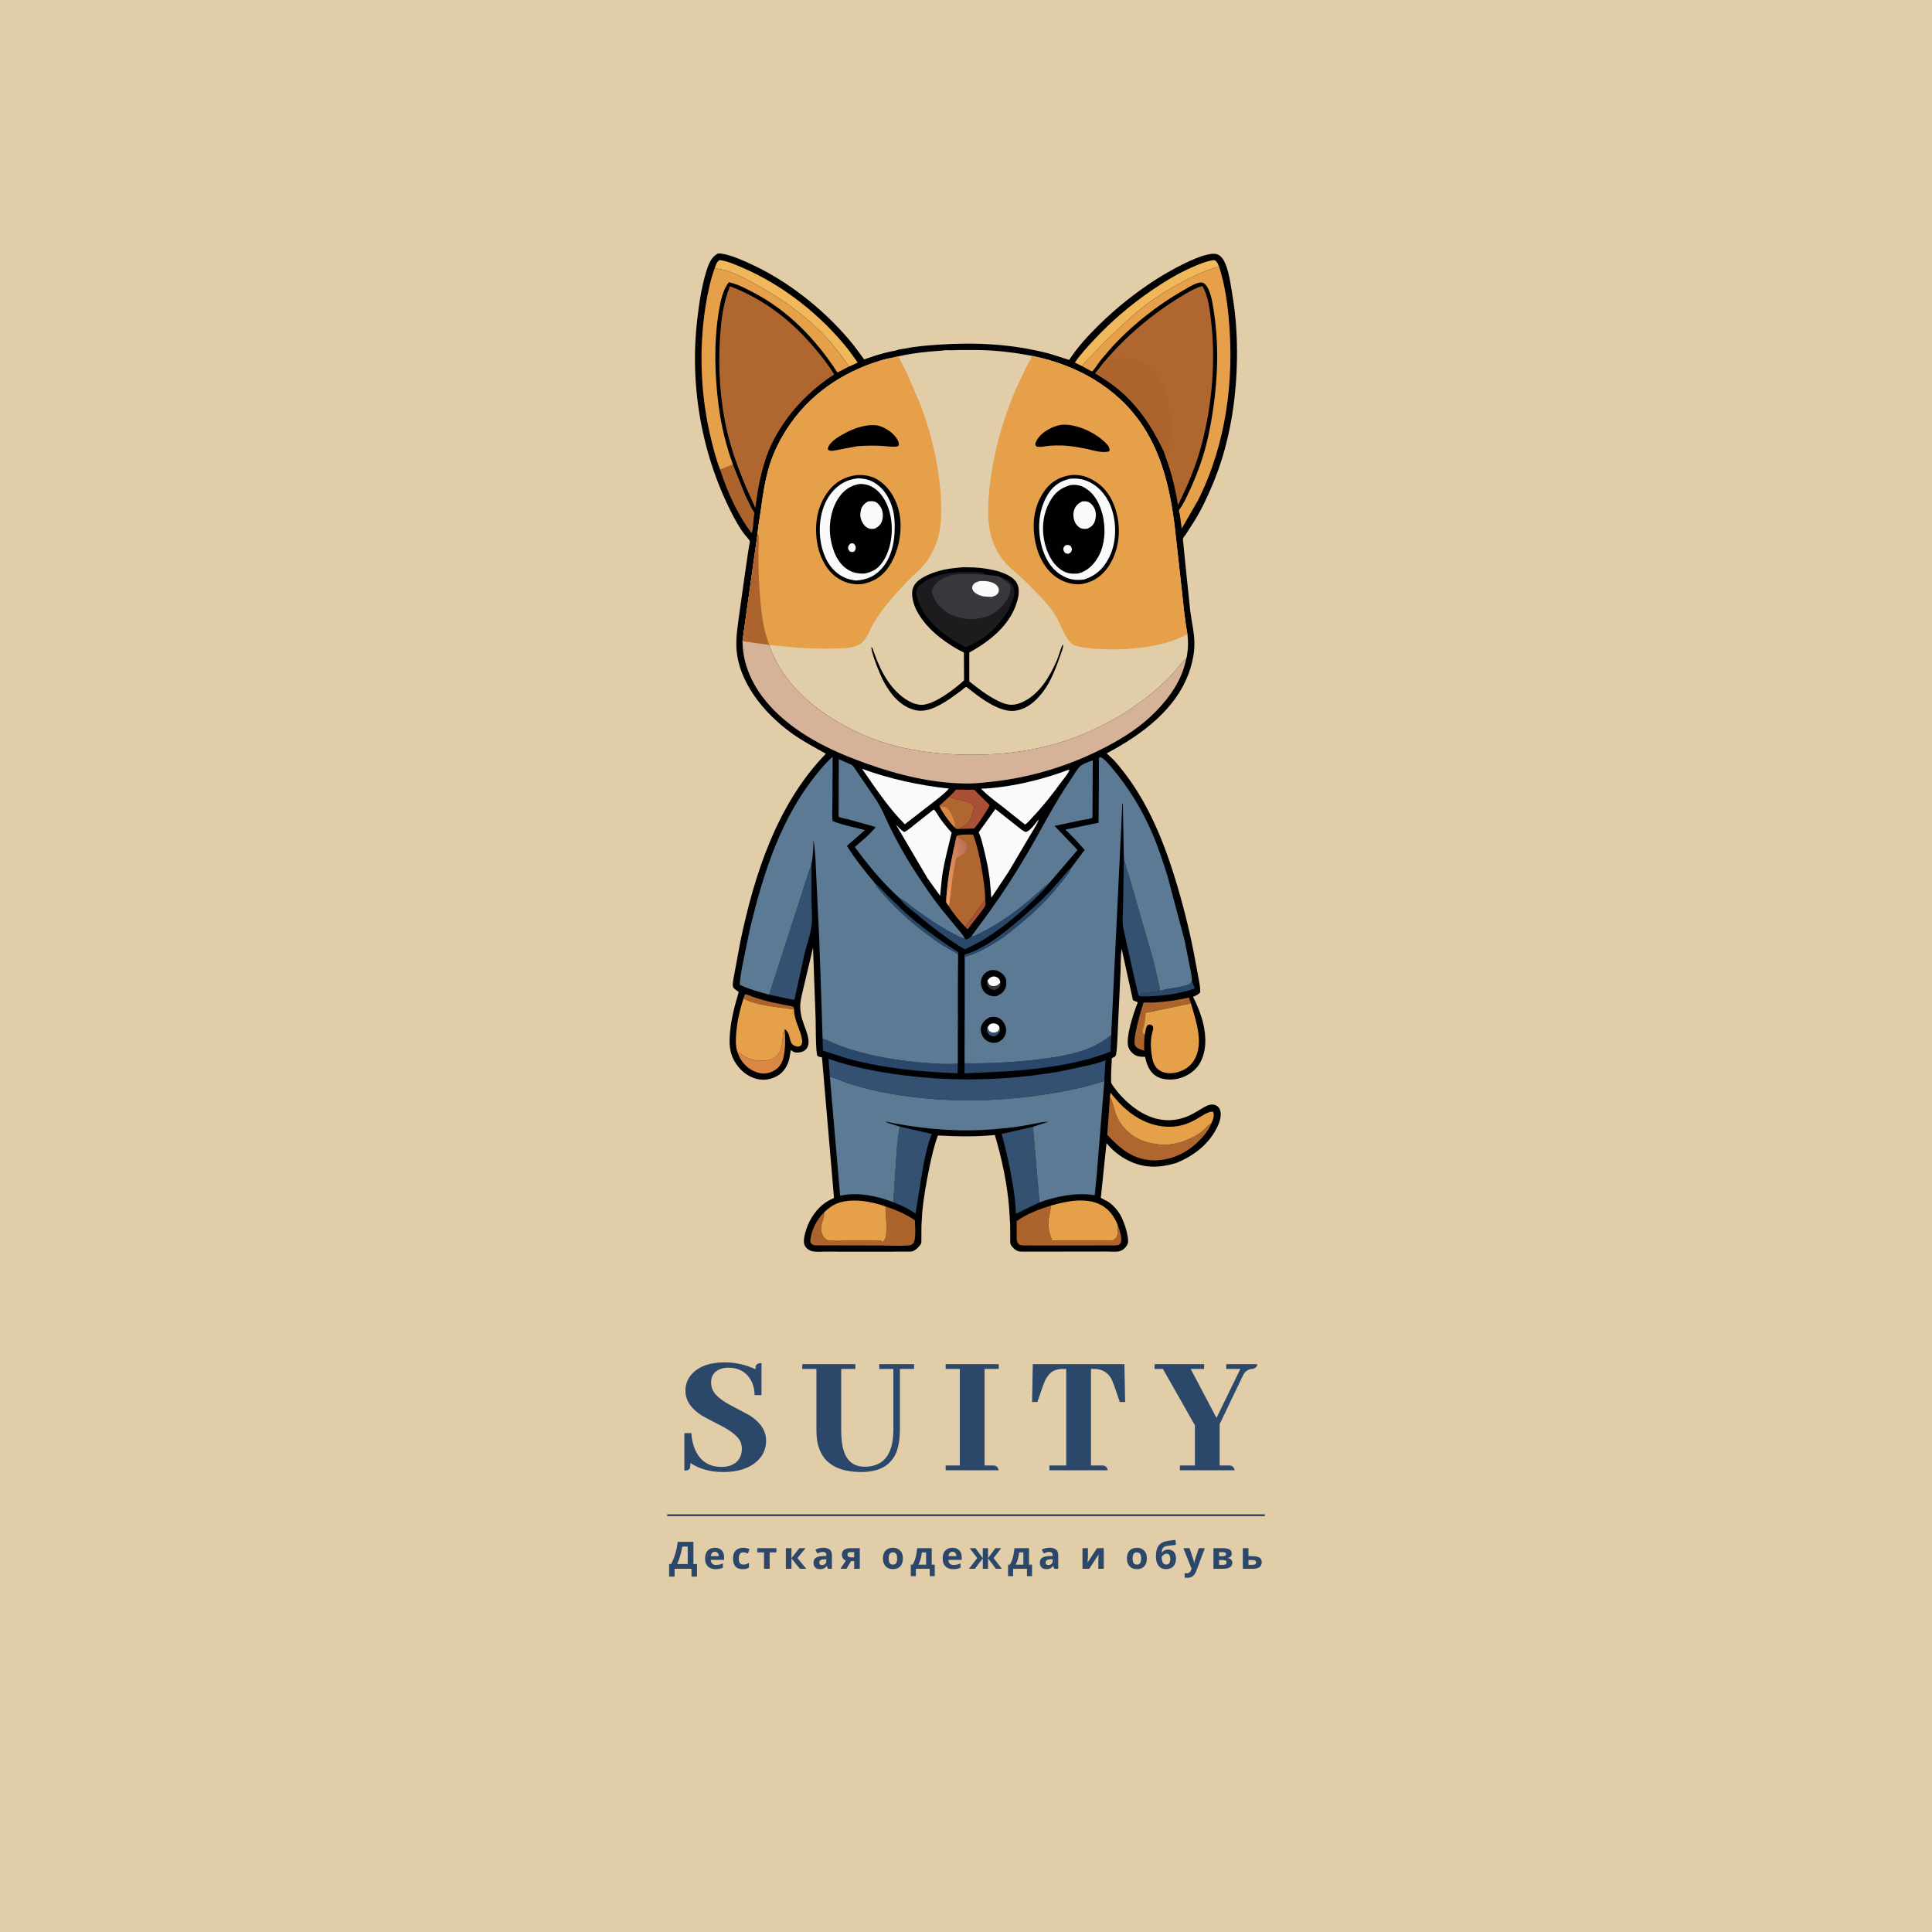 <?xml version="1.0" encoding="UTF-8"?> <svg xmlns="http://www.w3.org/2000/svg" width="1024" height="1024" viewBox="0 0 1024 1024" fill="none"><rect width="1024" height="1024" fill="#E2CDA9"></rect><path d="M380.495 134.371C381.09 134.312 381.678 134.301 382.271 134.394C387.549 135.226 392.924 137.65 397.748 139.852C417.381 148.813 435.876 163.451 449.849 179.819C452.753 183.221 455.368 186.883 458.012 190.489C461.486 189.287 464.961 188.098 468.52 187.172L472.505 186.198C473.29 186.039 474.015 186.075 474.769 185.762C476.116 185.202 477.722 185.082 479.158 184.801C485.376 183.583 491.386 183.082 497.682 182.66C517.063 181.364 536.073 182.317 554.979 187.125C558.927 188.129 562.754 189.633 566.674 190.753C571.338 183.688 576.72 177.875 582.737 171.977C591.78 163.115 601.792 155.148 612.433 148.279C618.502 144.362 638.048 132.945 644.822 134.686C646.518 135.122 647.907 136.657 648.699 138.157C651.341 143.162 652.114 150.08 653.071 155.604C655.42 169.16 656.047 183.093 655.425 196.819C654.515 216.902 650.772 237.374 643.031 256.004C640.236 262.73 637.194 269.383 633.389 275.606L628.68 282.988C628.266 283.606 627.129 284.871 626.993 285.476C626.869 286.029 627.147 287.359 627.2 287.99L627.905 295.451L630.852 323.85C631.587 329.633 633.068 335.402 633.06 341.249C633.054 345.613 632.219 350.008 630.947 354.173C624.462 375.394 605.303 389.328 586.584 399.288L590.619 403.136C606.647 421.15 615.939 443.233 622.929 465.995C626.842 478.737 630.122 491.71 632.698 504.787L635.393 519.201C635.732 521.339 636.267 523.723 636.143 525.875C635.288 527.202 633.726 527.706 632.341 528.358C634.642 532.834 636.515 537.497 637.706 542.394C639.399 549.357 639.582 557.684 635.664 564C633.25 567.889 628.79 570.695 624.369 571.705C620.648 572.555 615.777 572.387 612.538 570.202C609.094 567.879 607.742 564.021 606.934 560.157C605.581 560.099 604.017 560.127 602.732 559.683C600.724 558.988 599.103 557.35 598.241 555.434C596.071 550.617 601.102 536.106 603.063 531.242L600.501 530.166L594.498 502.904C593.904 506.642 594.078 510.817 593.91 514.623L592.405 547.085C592.153 550.922 592.21 555.009 591.564 558.788C591.294 560.374 590.446 560.112 589.3 560.893C589.255 562.482 588.49 573.369 589.128 574.347C594.403 582.425 603.158 590.369 612.637 592.861C618.668 594.447 624.771 593.847 630.423 591.239C632.981 590.059 635.307 588.474 637.743 587.073C639.558 586.03 641.779 584.971 643.899 585.638C645.005 585.986 645.989 586.779 646.458 587.853C647.581 590.428 646.789 593.639 645.728 596.124C641.565 605.877 632.851 612.695 623.2 616.489C618.226 617.874 613.56 618.749 608.368 618.199C599.845 617.295 591.815 612.437 586.466 605.874L583.491 634.52C583.482 634.605 583.418 634.703 583.463 634.776C583.795 635.307 586.661 636.444 587.401 636.958C590.312 638.98 592.934 641.984 594.457 645.184C596.001 648.429 597.096 651.857 597.689 655.403C597.906 656.703 598.136 658.14 597.613 659.401C596.95 661 595.313 662.551 593.665 663.089C591.817 663.693 588.896 663.34 586.915 663.343L572.295 663.366L552.03 663.387L540.858 663.373C540.099 663.336 539.327 663.104 538.671 662.72C537.521 662.046 535.889 660.463 535.554 659.144C535.318 658.217 535.459 656.953 535.452 655.992L535.397 649.248L534.863 640.312C533.819 627.07 531.011 614.295 527.3 601.567C517.116 602.611 507.32 602.353 497.115 601.84C495.04 607.332 493.717 613.345 492.528 619.086C490.931 626.799 489.589 634.542 488.811 642.382L488.382 649.721L488.354 656.934C488.344 657.827 488.467 658.851 487.914 659.609L487.704 659.874C486.746 661.149 485.822 662.119 484.398 662.884C483.736 663.24 483.067 663.362 482.323 663.397L450.953 663.415L437.547 663.388C435.124 663.385 432.128 663.734 429.833 662.994C428.456 662.551 427.19 661.448 426.547 660.153C425.374 657.797 426.708 653.517 427.493 651.15C429.244 645.871 432.931 640.536 437.542 637.373C438.935 636.418 440.534 635.687 442.038 634.922L435.669 560.441C434.761 560.285 434.085 560.12 433.274 559.676C432.284 558.098 432.388 543.029 432.31 540.574L430.921 502.265L426.31 521.719C425.539 525.136 424.464 528.75 424.176 532.229C424.037 533.903 424.241 535.799 424.513 537.456C425.176 541.504 427.221 545.305 428.179 549.299C428.637 551.208 428.862 553.804 427.684 555.498C426.691 556.924 425.318 557.591 423.626 557.806C422.317 557.972 421.061 557.958 419.983 557.108C419.412 556.658 419.758 556.784 419.117 556.694L418.361 561.077C417.504 564.698 415.497 568.198 412.208 570.134C408.695 572.203 404.608 572.848 400.658 571.741C395.671 570.344 391.557 566.636 389.117 562.139C386.506 557.325 386.483 552.841 386.896 547.533C387.472 540.134 389.437 532.935 391.528 525.845C390.895 525.112 389.969 524.726 389.253 524.083C388.602 523.498 388.367 522.819 388.384 521.963C388.427 519.903 389.003 517.619 389.336 515.57L392.378 499.181C399.73 463.665 411.91 426.026 437.738 399.492C431.72 396.1 425.666 392.928 420.022 388.918C405.081 378.302 390.608 361.037 390.261 341.87C390.183 337.605 390.79 333.359 391.328 329.139L394.764 304.579L396.562 292.317L397.216 288.385C397.266 288.057 397.501 287.153 397.447 286.865C397.332 286.248 395.092 283.861 394.556 283.158C392.344 280.257 390.428 276.946 388.728 273.714C372.064 242.023 365.429 205.102 369.529 169.57C370.542 160.794 371.849 151.789 374.502 143.338C375.611 139.804 377.069 136.149 380.495 134.371Z" fill="#000103"></path><path d="M511.559 491.273L522.164 476.875C522.248 477.715 522.553 479.222 522.201 479.998C521.621 481.279 520.416 482.659 519.58 483.817L513.506 491.782L512.773 492.531C512.376 492.125 511.905 491.719 511.559 491.273Z" fill="#AA5036"></path><path d="M394.109 529.115L394.796 527.064C395.719 526.804 397.87 527.907 398.855 528.254C402.264 529.455 405.798 530.468 409.32 531.283L416.577 532.766C417.721 532.987 419.413 533.12 420.424 533.675L420.666 533.84L420.891 535.028C413.705 533.954 406.735 533.52 399.714 531.439C397.907 530.903 395.605 530.271 394.109 529.115Z" fill="#AC632C"></path><path d="M631.771 519.946L633.241 523.968C625.591 526.592 617.135 527.796 609.071 528.065C607.459 528.118 605.216 528.351 603.724 527.826C605.219 525.781 612.204 525.935 614.741 525.12C619.405 523.742 624.443 523.658 629.086 522.123C630.483 521.661 631.114 521.29 631.771 519.946Z" fill="#2B476A"></path><path d="M463.741 468.142C465.921 469.778 467.75 471.935 469.654 473.886L477.948 481.98C487.302 490.626 497.213 497.777 507.885 504.686L507.811 534.028C507.791 538.42 508.215 543.383 507.651 547.702C507.212 544.002 507.551 539.921 507.556 536.184L507.629 514.498C507.643 513.43 508.026 506.4 507.681 505.755C507.459 505.339 505.118 504.219 504.618 503.933C501.542 502.176 498.485 500.405 495.599 498.344C485.638 491.232 476.46 483.477 468.391 474.264C466.746 472.387 464.788 470.432 463.741 468.142Z" fill="#2B476A"></path><path d="M391.473 559.117C391.597 558.586 391.626 558.726 391.561 558.303L391.466 557.635C392.547 558.644 394.014 559.605 395.318 560.298C399.333 562.429 404.5 562.9 408.784 561.413C413.984 559.609 414.465 554.414 414.899 549.697C414.978 548.838 414.929 547.569 415.342 546.834C415.566 546.436 415.737 546.103 415.904 545.671C416.242 550.211 416.315 554.925 415.451 559.41L415.352 559.961C414.783 563.019 413.404 565.382 410.794 567.126C408.471 568.677 405.303 569.39 402.556 568.746C398.158 567.716 394.704 565.006 392.403 561.178C391.999 560.506 391.708 559.867 391.473 559.117Z" fill="#D98843"></path><path d="M502.938 422.405C504.277 421.163 505.54 419.961 506.659 418.512L514.073 418.596C514.548 418.603 515.985 418.486 516.338 418.659C516.836 418.902 517.704 419.973 518.149 420.404L524.556 426.738C523.76 428.599 522.557 430.322 521.461 432.018C519.881 434.463 518.289 437.016 516.318 439.165L508.433 439.329C509.839 438.192 511.789 437.565 513.008 436.212C514.423 434.643 516.412 429.309 516.207 427.228C514.936 425.341 512.568 424.956 510.482 424.426C507.95 423.782 505.413 423.249 502.938 422.405Z" fill="#AA5036"></path><path d="M606.695 548.548C606.411 551.401 606.338 554.044 606.47 556.905C604.933 556.363 602.465 555.793 601.658 554.229C599.995 551.012 604.932 535.105 606.098 531.371C607.773 531.223 609.487 531.483 611.178 531.386C617.592 531.019 623.921 530.162 630.18 528.715L631.219 531.822L607.105 536.86C607.072 538.124 607.16 539.538 606.847 540.764C606.737 541.759 606.595 542.671 606.324 543.635L605.466 546.793C605.846 547.662 605.903 547.994 606.695 548.548Z" fill="#AC632C"></path><path d="M605.467 546.793L605.26 547.047L604.886 546.834C604.678 544.764 605.146 541.653 606.043 539.736C606.289 539.211 606.349 538.799 606.67 538.314L606.848 540.764C606.738 541.759 606.596 542.671 606.324 543.635L605.467 546.793Z" fill="#B0662F"></path><path d="M498.376 428.039C498.036 427.623 498.023 427.671 497.917 427.088L502.938 422.405C505.413 423.249 507.95 423.782 510.482 424.426C512.568 424.956 514.936 425.341 516.207 427.228C516.413 429.31 514.423 434.643 513.009 436.212C511.789 437.565 509.84 438.192 508.434 439.329L508.04 439.387C506.86 439.43 506.562 439.157 505.81 438.367C503.038 435.391 500.276 431.646 498.376 428.039Z" fill="#B0662F"></path><path d="M498.376 428.039L498.809 427.47C500.428 427.592 501.621 427.761 502.712 429.077C503.711 430.279 506.379 435.852 506.164 437.505C506.126 437.788 505.925 438.133 505.81 438.367C503.038 435.391 500.276 431.646 498.376 428.039Z" fill="#D98843"></path><path d="M388.473 246.234L394.952 262.401L398.325 269.299C398.684 269.99 399.652 271.241 399.812 271.945C399.925 272.444 399.563 273.919 399.488 274.512C399.195 276.84 399.244 280.453 398.396 282.568C390.946 272.823 385.45 260.626 381.689 248.981L388.473 246.234Z" fill="#AC632C"></path><path d="M514.881 496.209C515.565 496.297 515.932 496.283 516.563 495.993C526.868 491.266 536.467 484.652 545.182 477.389L551.16 472.209C552.695 470.809 554.042 469.362 555.852 468.304C554.414 470.605 552.256 472.575 550.362 474.502C541.971 483.042 531.976 491.326 521.833 497.691C518.502 499.781 514.852 501.358 511.389 503.214C501.695 497.423 493.204 490.733 484.582 483.505C482.169 481.482 478.548 478.899 476.945 476.166C479.488 477.184 482.077 479.679 484.34 481.319C490.718 485.941 497.092 490.501 504.066 494.197C506.44 495.455 508.838 496.839 511.435 497.568L512.214 497.865C513.305 497.647 514.047 496.898 514.881 496.209Z" fill="#2B476A"></path><path d="M435.992 550.583L436.496 550.711C438.092 551.14 439.62 551.992 441.147 552.623C444.213 553.892 447.378 555.125 450.544 556.111C463.581 560.172 476.691 562.264 490.277 563.332C495.919 563.775 502.02 564.247 507.659 563.688L507.546 568.862C487.964 568.117 468.547 566.271 449.554 561.172L436.17 556.899L435.992 550.583Z" fill="#2B476A"></path><path d="M588.94 548.802L588.574 557.393C571.384 564.133 552.469 566.446 534.151 567.814L511.222 568.902L511.24 563.588C524.478 563.726 537.782 563.053 550.924 561.43C559.727 560.343 569.152 558.944 577.404 555.514C580.117 554.386 582.824 552.923 585.278 551.307C586.386 550.577 587.394 549.633 588.559 549.002L588.94 548.802Z" fill="#2B476A"></path><path d="M592.447 649.459C593.398 651.623 594.634 655.567 594.246 657.918C594.096 658.818 593.671 659.329 592.976 659.871C591.174 660.216 589.219 660.086 587.382 660.096L577.88 660.133L552.216 660.139L544.712 660.119C543.204 660.11 541.558 660.277 540.159 659.659C539.7 659.145 539.315 658.677 539.102 658.011C538.76 656.942 538.88 655.613 538.867 654.487L538.836 647.258C544.206 643.29 550.842 640.924 557.158 638.943C556.527 642.478 555.416 646.721 555.732 650.32C555.954 652.85 556.758 655.11 557.644 657.467L581.96 657.543L587.355 657.553C587.931 657.554 588.995 657.697 589.504 657.558C590.014 657.42 591.149 656.593 591.503 656.201C592.726 654.845 592.278 651.216 592.447 649.459Z" fill="#AC632C"></path><path d="M469.3 639.401C474.79 641.236 480.13 643.503 484.928 646.785C484.952 649.614 485.794 657.25 483.859 659.186C483.308 659.736 482.714 660.004 481.939 660.069C476.517 660.524 470.669 660.118 465.208 660.141L432.569 660.064C431.651 660.037 430.937 659.999 430.237 659.315C429.805 658.892 429.389 658.377 429.442 657.775C429.924 652.221 432.782 646.46 436.759 642.615C436.852 643.743 436.816 644.556 436.46 645.636C435.91 647.306 435.278 649.097 435.193 650.868C435.094 652.911 435.813 654.948 437.273 656.404C437.778 656.908 438.315 657.297 439.032 657.418C441.659 657.861 444.919 657.557 447.616 657.559L467.038 657.593L467.773 658.477C468.332 657.765 469.112 656.898 469.391 656.031C469.754 654.902 469.717 653.398 469.77 652.217C469.96 647.977 469.484 643.643 469.3 639.401Z" fill="#AC632C"></path><path d="M573.619 194.105L569.674 192.167C572.72 187.733 576.574 183.575 580.254 179.659C589.226 170.111 599.045 161.726 609.829 154.294C616.78 149.503 624.053 145.074 631.791 141.661C634.979 140.254 638.861 138.586 642.311 138.016C642.848 137.927 643.42 137.741 643.927 137.992C645.129 138.587 645.632 140.185 646.133 141.352C640.31 142.757 634.673 145.406 629.342 148.083C620.66 152.443 612.539 157.437 604.916 163.487C598.042 168.942 591.843 175.108 585.564 181.22L577.677 189.332C576.425 190.663 574.929 191.9 573.97 193.468L573.619 194.105Z" fill="#F0B75B"></path><path d="M378.815 142.131C379.398 140.594 379.872 138.588 381.429 137.855C385.548 138.322 389.685 140.248 393.463 141.858C414.965 151.017 435.055 166.95 449.589 185.23L454.583 192.101C453.152 193.024 451.382 193.633 449.824 194.332C448.417 191.712 446.438 189.284 444.651 186.91C433.319 171.854 418.379 160.761 402.104 151.538C396.777 148.52 390.878 145.358 385.042 143.467C383.091 142.834 381.274 142.677 379.292 142.24L378.815 142.131Z" fill="#F0B75B"></path><path d="M642.068 595.388C640.584 599.35 637.378 602.939 634.325 605.793C627.988 611.718 619.462 615.384 610.73 614.99C600.431 614.526 593.516 608.688 586.881 601.465L588.279 581.671L588.581 582.042C589.023 582.607 589.204 583.195 589.434 583.862C590.346 586.502 590.901 589.256 591.973 591.843C594.052 596.859 598.88 601.538 603.735 603.831C606.908 605.33 609.844 605.92 613.287 606.444C621.586 607.705 630.593 604.568 637.207 599.637C638.869 598.398 640.28 596.301 642.068 595.388Z" fill="#B0662F"></path><path d="M588.28 581.671L588.46 579.534L588.803 579.391C595.685 588.242 604.441 595.457 615.897 596.952C619.64 597.44 623.646 597.235 627.277 596.158C629.473 595.506 631.586 594.534 633.616 593.483C635.619 592.446 640.849 588.488 642.999 589.326C643.619 590.643 643.24 592.267 642.796 593.643L642.068 595.388C640.28 596.301 638.87 598.398 637.208 599.637C630.594 604.568 621.587 607.705 613.287 606.444C609.844 605.92 606.909 605.33 603.735 603.831C598.88 601.538 594.052 596.858 591.974 591.843C590.902 589.256 590.347 586.502 589.435 583.862C589.204 583.195 589.023 582.607 588.582 582.042L588.28 581.671Z" fill="#E6A04A"></path><path d="M456.903 407.494C471.859 412.97 487.148 416.197 502.938 417.989C499.981 421.346 495.903 424.12 492.402 426.929L479.581 436.877C470.934 428.209 463.895 417.531 456.903 407.494Z" fill="#FBFAFB"></path><path d="M566.173 408.085L566.862 408.137C566.029 410.203 564.041 412.411 562.711 414.229C557.852 420.864 552.891 427.258 547.201 433.219C546.043 434.432 544.703 436.16 543.29 437.036L530.584 426.936C526.904 424.203 523.186 421.331 519.973 418.057C535.373 417.371 551.764 413.51 566.173 408.085Z" fill="#FBFAFB"></path><path d="M476.915 597.118L493.86 601.039L493.725 601.372C491.642 606.617 490.458 612.355 489.347 617.876L485.238 643.257C481.65 640.611 477.593 638.896 473.495 637.202L474.56 620.339C475.09 612.638 475.399 604.689 476.915 597.118Z" fill="#355171"></path><path d="M550.945 637.288L538.405 643.359C538.412 638.146 537.587 632.595 536.748 627.452C535.298 618.562 533.285 609.697 530.941 600.999L547.491 597.226L550.945 637.288Z" fill="#355171"></path><path d="M494.93 429.033C496.25 430.309 497.416 432.593 498.527 434.139C500.341 436.664 502.308 439.045 504.407 441.338C502.563 448.943 500.503 456.615 499.332 464.363L498.28 474.794L491.683 465.627L474.887 437.115C476.267 438.541 477.564 439.948 479.25 441.018C481.706 439.782 483.834 437.797 485.975 436.084L494.93 429.033Z" fill="#FBFAFB"></path><path d="M595.665 454.495C595.876 455.688 596.063 456.818 596.458 457.968L598.636 465.204L611.664 510.313L614.021 520.853C614.271 522.153 614.765 523.817 614.741 525.12C612.204 525.934 605.219 525.781 603.724 527.826L603.436 527.665C603.263 527.429 595.222 491.925 595.136 490.438C594.879 486 595.206 481.443 595.3 476.996L595.665 454.495Z" fill="#355171"></path><path d="M527.573 428.812L539.703 438.387C540.81 439.216 542.463 440.741 543.792 440.956C546.373 440.221 548.849 436.134 550.672 434.153C549.78 436.806 547.821 439.567 546.423 442.015L534.598 462.013L525.51 475.705C525.19 475.008 525.25 473.637 525.186 472.844L524.536 465.773C523.873 460.444 522.761 455.24 521.462 450.032C520.746 447.161 520.093 444.173 518.878 441.469L518.722 441.133L527.573 428.812Z" fill="#FBFAFB"></path><path d="M436.759 642.615C438.444 640.921 440.473 639.298 442.645 638.284C450.392 634.67 461.533 636.618 469.3 639.401C469.484 643.643 469.96 647.977 469.77 652.217C469.717 653.398 469.754 654.902 469.391 656.031C469.112 656.898 468.331 657.765 467.773 658.477L467.038 657.593L447.616 657.559C444.919 657.557 441.659 657.861 439.032 657.418C438.315 657.297 437.778 656.908 437.273 656.404C435.813 654.948 435.094 652.911 435.193 650.868C435.278 649.097 435.91 647.306 436.46 645.636C436.816 644.556 436.851 643.743 436.759 642.615Z" fill="#E6A04A"></path><path d="M407.659 527.17L430.13 457.66L430.095 477.649C430.149 481.733 430.653 486.121 430.198 490.17C429.626 495.263 427.643 500.518 426.406 505.518L421.083 529.841C419.817 529.944 418.302 529.474 417.059 529.218L407.659 527.17Z" fill="#355171"></path><path d="M557.158 638.943C565.312 636.6 575.719 634.481 583.6 638.676C587.898 640.964 590.794 644.98 592.447 649.459C592.279 651.216 592.726 654.845 591.503 656.201C591.149 656.593 590.015 657.42 589.505 657.558C588.996 657.697 587.931 657.554 587.355 657.553L581.961 657.543L557.645 657.467C556.758 655.11 555.955 652.85 555.732 650.32C555.416 646.721 556.527 642.478 557.158 638.943Z" fill="#E6A04A"></path><path d="M506.926 443.536L507.307 442.837C509.813 442.214 513.172 442.303 515.773 442.362C518.3 449.162 519.75 456.596 520.849 463.742C521.499 467.974 522.197 472.593 522.164 476.875L511.559 491.273C508.51 488.029 505.022 483.931 502.765 480.096L501.551 478.315C501.424 476.082 501.798 473.751 501.988 471.521C502.803 461.947 504.861 452.903 506.926 443.536Z" fill="#B0662F"></path><path d="M506.926 443.536C508.393 444.593 512.191 446.013 512.441 447.768C512.613 448.976 512.338 450.604 511.579 451.58C510.715 452.691 509.007 453.442 507.82 454.19C507.676 454.281 506.993 454.639 506.903 454.775C506.556 455.293 506.418 456.758 506.266 457.447L504.805 465.653L503.499 476.372C503.343 477.495 503.388 479.142 502.765 480.096L501.551 478.315C501.424 476.082 501.798 473.751 501.988 471.521C502.803 461.947 504.861 452.903 506.926 443.536Z" fill="url(#paint0_linear_7_332)"></path><path d="M606.847 540.764C607.16 539.538 607.072 538.124 607.105 536.86L631.219 531.822C633.761 540.74 638.16 552.619 633.141 561.51C631.062 565.196 627.824 567.329 623.791 568.373C620.812 569.145 617.281 569.046 614.622 567.374C612.255 565.887 611.237 563.446 610.714 560.807C609.968 557.036 609.705 552.79 610.332 548.988C610.537 547.75 611.319 545.641 611.213 544.459C611.181 544.095 610.903 543.718 610.626 543.512C610.068 543.096 609.742 543.103 609.076 543.039C608.244 543.384 608.012 543.475 607.665 544.319L607.314 545.464L606.695 548.548C605.903 547.994 605.846 547.662 605.466 546.793L606.324 543.635C606.595 542.671 606.737 541.759 606.847 540.764Z" fill="#E6A04A"></path><path d="M394.109 529.115C395.605 530.271 397.906 530.903 399.714 531.439C406.734 533.52 413.705 533.954 420.891 535.028L420.885 535.569C420.917 540.744 424.286 545.747 425.066 550.848C425.254 552.08 425.242 553.023 424.58 554.096C423.706 554.67 423.083 554.869 422.016 554.615C421.029 554.379 419.848 553.675 419.401 552.732C418.174 550.144 418.646 547.721 416.261 545.667L415.904 545.671C415.737 546.103 415.566 546.436 415.342 546.834C414.929 547.569 414.978 548.838 414.898 549.697C414.465 554.414 413.983 559.609 408.784 561.414C404.499 562.9 399.333 562.429 395.318 560.298C394.014 559.606 392.547 558.644 391.466 557.635L391.561 558.303C391.626 558.726 391.597 558.586 391.473 559.117C390.017 556.07 389.934 552.939 390.076 549.623C390.375 542.653 391.979 535.737 394.109 529.115Z" fill="#E6A04A"></path><path d="M381.689 248.981C379.743 243.979 378.415 238.886 377.115 233.688C371.344 210.6 370.246 185.513 374 162.025C375.072 155.32 376.476 148.517 378.814 142.131L379.292 142.24C381.273 142.677 383.09 142.834 385.042 143.467C390.878 145.358 396.777 148.52 402.104 151.539C418.378 160.762 433.319 171.854 444.651 186.91C446.437 189.284 448.417 191.712 449.823 194.332L443.851 197.451C432.308 179.683 417.813 164.589 398.847 154.782C394.99 152.787 390.811 150.553 386.537 149.645L386.275 149.592C383.075 153.748 381.938 159.514 381.065 164.602C378.257 180.988 378.77 198.797 380.915 215.233C382.301 225.845 384.826 236.173 388.473 246.234L381.689 248.981Z" fill="#E6A04A"></path><path d="M646.134 141.353C649.011 150.011 650.423 159.649 651.261 168.732C654.284 201.518 649.853 235.523 634.98 265.184L626.337 280.133L625.359 272.966C625.282 272.501 624.792 270.903 624.88 270.519C625.004 269.983 626.057 268.754 626.38 268.218C627.434 266.467 628.368 264.614 629.25 262.771C632.457 256.076 635.258 249.277 637.486 242.193C640.06 234.002 641.682 225.648 642.95 217.171C645.568 199.674 646.026 181.477 643.182 163.981C642.566 160.194 641.547 152.91 638.378 150.349C637.611 149.729 636.808 149.599 635.855 149.774C633.098 150.281 630.153 152.204 627.752 153.56C613.425 161.654 599.879 172.398 588.803 184.565L583.22 191.113C582.464 192.079 579.575 196.473 578.845 196.87C578.687 196.955 574.238 194.445 573.619 194.105L573.971 193.469C574.929 191.9 576.425 190.663 577.678 189.332L585.565 181.22C591.844 175.108 598.042 168.942 604.916 163.487C612.54 157.437 620.661 152.443 629.342 148.083C634.673 145.406 640.31 142.757 646.134 141.353Z" fill="#E6A04A"></path><path d="M514.881 496.21L523.991 483.811C532.626 471.819 540.447 459.596 547.71 446.714C554.086 435.403 560.059 424.13 567.382 413.382C568.904 411.149 570.368 408.555 572.104 406.499C573.481 404.87 577.19 403.812 579.185 402.964L579.032 433.418C577.488 434.158 575.036 434.314 573.317 434.686L558.927 437.73L571.114 450.506L555.852 468.304C554.042 469.362 552.695 470.809 551.16 472.209L545.182 477.389C536.467 484.652 526.868 491.266 516.563 495.993C515.932 496.283 515.566 496.297 514.881 496.21Z" fill="#5D7A94"></path><path d="M476.945 476.166C467.846 467.935 460.272 458.766 453.043 448.917C456.832 445.68 461.05 442.272 464.135 438.352L449.9 434.334C448.535 433.971 445.534 433.613 444.484 432.801L444.574 402.345L444.822 402.476L451.094 405.255C452.276 405.685 453.074 407.442 453.804 408.429L463.81 423.105C467.128 427.808 469.069 433.064 471.592 438.2C475.198 445.543 479.308 453.044 483.725 459.938C488.391 467.222 493.205 474.518 498.564 481.315L506.48 490.992C508.134 492.986 510.065 494.956 511.269 497.256L511.435 497.568C508.838 496.839 506.44 495.455 504.066 494.197C497.092 490.501 490.718 485.941 484.34 481.319C482.077 479.679 479.488 477.184 476.945 476.166Z" fill="#5D7A94"></path><path d="M439.863 570.804L439.094 561.172C450.191 565.067 461.46 567.39 473.067 569.132C502.526 573.555 532.604 572.958 561.947 567.885L578.144 564.394C580.685 563.715 583.545 563.056 585.92 561.934L585.33 572.946C575.994 576.096 566.078 578.122 556.363 579.697C526.821 584.486 495.807 584.639 466.435 578.652C460.427 577.426 454.587 575.85 448.773 573.909C445.993 572.981 443.076 571.491 440.247 570.882L439.863 570.804Z" fill="#355171"></path><path d="M393.534 339.754L407.792 341.77L408.046 341.855L407.775 342.42C415.916 364.629 434.948 379.092 455.747 388.698C472.792 396.57 491.684 399.525 510.311 399.964C530.516 400.439 549.808 398.191 568.859 391.138C586.649 384.552 603.427 374.613 617.189 361.48C619.491 359.283 621.646 356.965 623.734 354.564C625.196 352.883 626.792 350.304 628.698 349.184C626.532 360.404 620.098 369.448 612.247 377.46C604.751 385.11 595.619 390.947 586.181 395.876C567.418 405.678 546.598 412.12 525.54 414.354C521.646 414.767 517.576 415.243 513.661 415.276C495.213 415.433 476.356 410.845 459.095 404.669C441.806 398.481 424.318 390.294 411.088 377.262C400.815 367.143 393.63 354.422 393.534 339.754Z" fill="#D6B298"></path><path d="M585.249 191.859C596.316 178.593 610.561 166.585 625.28 157.568C629.027 155.273 633.029 152.795 637.289 151.598C640.135 156.48 640.984 162.691 641.685 168.212C644.514 190.502 642.567 214.177 636.832 235.886C633.887 247.032 629.484 257.365 624.358 267.674C623.037 259.291 620.997 250.808 618.042 242.837C617.152 239.215 615.009 235.465 613.26 232.17C608.075 222.405 601.365 213.48 592.839 206.374C588.997 203.172 584.781 200.466 580.514 197.875L585.249 191.859Z" fill="#B0662F"></path><path d="M585.249 191.859C586.16 192.18 586.502 192.024 587.387 191.605L588.138 191.186C591.804 189.103 597.296 189.534 601.219 190.657C607.113 192.343 612.467 196.414 615.483 201.786C617.161 204.774 618.019 207.96 618.746 211.278C620.457 219.081 620.622 227.042 619.704 234.963C619.456 237.1 619.336 239.428 618.648 241.468L618.042 242.836C617.152 239.215 615.009 235.464 613.26 232.17C608.075 222.405 601.365 213.48 592.839 206.374C588.997 203.172 584.781 200.465 580.514 197.875L585.249 191.859Z" fill="#AC632C"></path><path d="M386.912 151.714C405.151 158.749 419.499 169.886 432.012 184.787C435.65 189.118 439.228 193.599 442.117 198.472C426.945 208.304 414.271 222.414 407.266 239.194C403.441 249.168 401.64 258.763 400.381 269.317L394.851 256.892C391.045 247.695 387.649 238.316 385.39 228.609C381.585 212.264 380.536 195.048 381.668 178.324C382.283 169.236 383.402 160.186 386.912 151.714Z" fill="#B0662F"></path><path d="M439.863 570.804L440.247 570.882C443.076 571.491 445.993 572.981 448.773 573.908C454.587 575.85 460.427 577.426 466.435 578.651C495.807 584.639 526.821 584.486 556.363 579.697C566.078 578.122 575.994 576.096 585.33 572.946L581.164 624.089L580.506 630.61C580.414 631.518 580.426 632.672 580.095 633.512L579.718 633.444C570.491 631.847 559.622 634.163 550.945 637.288L547.491 597.226L555.742 594.505C550.891 594.747 545.712 596.246 540.858 596.942C529.905 598.511 518.788 599.336 507.721 599.066C498.867 598.85 490.116 597.991 481.365 596.652L473.235 595.256C471.908 595.001 470.469 594.472 469.127 594.474C471.592 595.616 474.326 596.307 476.915 597.118C475.399 604.689 475.09 612.638 474.56 620.339L473.495 637.202C464.96 633.934 454.918 631.719 445.829 633.66L445.303 633.774L439.863 570.804Z" fill="#5D7A94"></path><path d="M407.659 527.17C402.331 525.725 397.08 524.373 392.104 521.928L392.125 521.363C392.277 517.851 393.08 514.157 393.7 510.689L397.529 492.055C404.029 465.151 412.476 437.703 429.077 415.172C432.862 410.036 436.608 405.379 441.309 401.039L441.213 425.053C441.21 428.28 440.836 432.021 441.34 435.193C446.764 437.356 452.793 438.509 458.449 439.956L448.867 448.33C453.314 455.444 458.379 461.727 463.741 468.142C464.788 470.432 466.746 472.386 468.391 474.264C476.461 483.477 485.638 491.232 495.599 498.344C498.485 500.405 501.542 502.176 504.618 503.932C505.119 504.219 507.459 505.339 507.681 505.755C508.026 506.399 507.643 513.43 507.629 514.498L507.556 536.184C507.551 539.921 507.212 544.002 507.652 547.702L507.659 563.688C502.02 564.247 495.918 563.776 490.276 563.332C476.69 562.264 463.58 560.172 450.544 556.111C447.378 555.125 444.212 553.892 441.147 552.624C439.619 551.992 438.092 551.14 436.495 550.712L435.992 550.584L435.426 532.556L434.218 497.697L432.693 465.673C432.343 459.03 432.289 451.983 431.194 445.437C430.959 449.332 431.005 453.543 430.196 457.361L430.13 457.66L407.659 527.17Z" fill="#5D7A94"></path><path d="M567.622 460.186L574.92 450.485L569.849 444.886L566.077 441.088C565.674 440.685 565.021 440.208 564.837 439.666L582.263 436.068L582.459 410.65L582.452 403.971C582.453 403.544 582.325 402.286 582.463 401.937C582.57 401.666 582.873 401.522 583.078 401.315C585.028 401.481 588.589 406.106 589.958 407.731C598.199 417.505 605.143 428.94 610.281 440.645C613.671 448.369 616.295 456.359 618.824 464.395L627.935 498.717L630.582 512.115C631.056 514.648 631.756 517.374 631.77 519.946C631.114 521.29 630.482 521.661 629.085 522.123C624.443 523.658 619.405 523.742 614.74 525.12C614.764 523.817 614.27 522.153 614.021 520.853L611.664 510.313L598.636 465.204L596.458 457.968C596.063 456.818 595.876 455.688 595.664 454.495L595.131 425.97L594.884 425.856L588.94 548.802L588.559 549.002C587.394 549.633 586.385 550.577 585.278 551.307C582.823 552.923 580.117 554.386 577.404 555.514C569.152 558.944 559.726 560.343 550.924 561.43C537.781 563.053 524.478 563.726 511.24 563.588L511.282 541.631L511.224 505.964C515.321 505.031 519.063 503.072 522.643 500.918C528.897 497.155 534.397 492.719 539.932 487.997C545.856 482.945 551.505 477.924 556.856 472.246L563.296 464.969C564.683 463.332 565.993 461.592 567.622 460.186Z" fill="#5D7A94"></path><path d="M511.282 541.632L511.224 505.964C515.321 505.031 519.063 503.072 522.643 500.918C528.897 497.155 534.397 492.719 539.932 487.997C545.856 482.945 551.505 477.924 556.856 472.246L563.296 464.969C564.683 463.332 565.993 461.592 567.622 460.186C567.212 462.281 565.18 464.376 563.887 466.063C556.711 475.43 548.366 483.723 539.155 491.083C536.222 493.426 533.356 495.861 530.227 497.943C525.835 500.864 521.116 503.592 516.242 505.622C514.689 506.269 513.093 506.6 511.524 507.161L511.519 529.733C511.518 533.512 511.864 537.928 511.282 541.632Z" fill="#2B476A"></path><path d="M524.932 539.068L525.264 539.059C526.508 538.995 527.655 538.822 528.841 539.316C530.65 540.069 531.979 541.53 532.695 543.338C533.442 545.228 533.469 546.974 532.645 548.843C531.759 550.852 530.186 551.864 528.231 552.649C527.125 552.725 526.025 552.826 524.95 552.484C522.967 551.853 521.401 550.575 520.505 548.687C519.778 547.156 519.581 545.178 520.196 543.568C521.046 541.345 522.817 539.98 524.932 539.068Z" fill="#000103"></path><path d="M529.733 544.298C530.063 545.057 530.084 546.01 529.819 546.805C529.54 547.641 528.476 548.693 527.661 549.034C526.735 549.422 526.006 549.294 525.089 548.922C524.074 548.509 523.397 547.355 523.07 546.368C522.918 545.909 523.072 545.249 523.293 544.828L523.432 544.609L523.566 544.935L523.676 545.225C524.045 546.16 524.395 546.709 525.357 547.084C526.546 547.546 527.663 547.258 528.776 546.757C529.577 545.752 529.616 545.582 529.733 544.298Z" fill="#355171"></path><path d="M523.432 544.609C523.822 543.913 524.202 543.188 524.931 542.796C525.708 542.377 526.715 542.285 527.561 542.52C528.67 542.826 529.161 543.326 529.733 544.298C529.616 545.582 529.577 545.752 528.776 546.757C527.663 547.258 526.546 547.546 525.358 547.084C524.395 546.709 524.045 546.16 523.676 545.225L523.566 544.935L523.432 544.609Z" fill="#FBFAFB"></path><path d="M524.925 514.209C526.187 514.157 527.444 514.035 528.639 514.527L528.981 514.678C530.66 515.402 532.139 516.591 532.913 518.294C533.557 519.709 533.534 521.905 533.006 523.36C532.105 525.841 530.536 526.933 528.215 527.954C527.006 528.109 525.993 528.085 524.82 527.72C523.008 527.156 521.578 526.002 520.745 524.287C519.846 522.434 519.554 520.305 520.335 518.351C521.239 516.091 522.761 515.061 524.925 514.209Z" fill="#000103"></path><path d="M530.201 520.757L530.171 522.242C529.767 522.987 529.418 523.629 528.68 524.087C527.692 524.701 526.906 524.804 525.767 524.493C524.65 524.188 523.835 523.22 523.34 522.213C522.818 521.151 522.994 520.739 523.365 519.709C523.717 520.712 523.937 521.739 524.929 522.28C525.909 522.815 527.173 522.719 528.215 522.392C529.032 522.136 529.639 521.367 530.201 520.757Z" fill="#39373C"></path><path d="M523.366 519.709C524.351 518.514 525.018 517.657 526.664 517.547C527.574 517.487 528.535 517.919 529.2 518.524C529.869 519.132 530.057 519.902 530.202 520.757C529.639 521.366 529.032 522.135 528.215 522.391C527.174 522.718 525.909 522.815 524.929 522.28C523.937 521.739 523.718 520.712 523.366 519.709Z" fill="#FBFAFB"></path><path d="M476.225 188.875C483.414 187.232 490.705 186.399 498.055 185.935C499.541 185.841 501.277 185.496 502.739 185.598C504.484 185.721 506.322 185.541 508.077 185.515L518.642 185.523C528.08 185.682 537.757 186.825 547.018 188.623C570.329 193.323 592.022 205.198 605.442 225.341C615.954 241.117 620.036 259.193 622.475 277.719L626.448 313.378C627.266 321.111 627.995 328.763 629.403 336.422C629.793 339.78 629.801 342.978 629.294 346.326C629.162 347.197 629.062 348.39 628.698 349.184C626.792 350.304 625.196 352.883 623.734 354.564C621.646 356.965 619.491 359.283 617.189 361.48C603.427 374.613 586.649 384.552 568.859 391.138C549.808 398.191 530.516 400.439 510.311 399.964C491.684 399.525 472.792 396.57 455.747 388.698C434.948 379.092 415.916 364.629 407.775 342.42L408.046 341.855L407.792 341.77L393.534 339.754L401.458 283.25C401.821 278.948 402.653 274.643 403.241 270.364C404.358 262.228 405.491 254.147 407.981 246.292C410.111 239.574 413.211 233.336 417.018 227.417C428.642 209.346 446.241 197.305 466.637 191.102C469.759 190.153 473.036 189.574 476.225 188.875Z" fill="#E2CDA9"></path><path d="M509.483 300.755C510.319 300.549 511.69 300.689 512.594 300.68C517.415 300.633 522.298 301.139 526.99 302.253C530.874 303.174 536.715 305.173 538.807 308.825C540.604 311.96 540.027 315.582 539.062 318.878C535.423 331.301 524.625 339.881 513.741 345.855L513.746 361.173C518.284 364.728 522.727 368.286 527.879 370.927C530.052 372.041 532.159 373.053 534.599 373.433C537.218 373.841 539.816 373.118 542.176 372.002C550.958 367.849 556.434 358.595 560.163 349.972C560.762 348.588 562.763 341.99 563.324 341.575L563.419 341.837C563.69 343.108 562.57 345.755 562.13 347.024C559.819 353.672 557.005 361.255 552.673 366.868C548.927 371.721 544.133 375.957 537.829 376.723C530.339 377.635 520.795 370.838 515.162 366.374L512.226 364.121C511.506 364.115 510.19 365.491 509.589 365.958L503.347 370.449C501.725 371.529 500.057 372.569 498.343 373.496C493.726 375.992 489.201 377.686 483.989 376.082C476.417 373.751 471.316 367.021 467.837 360.228C466.578 357.769 461.248 344.904 461.912 342.879C462.561 343.469 462.682 344.305 462.969 345.127L464.839 350.062C466.981 355.239 469.716 360.431 473.403 364.686C476.949 368.777 482.435 373.292 488.12 373.572C494.741 373.899 506.209 365.022 510.972 360.589L510.889 345.842C506.519 343.813 502.34 341.067 498.516 338.147C491.989 333.161 484.452 324.76 483.551 316.268C483.246 313.387 483.604 311.067 485.581 308.849C487.171 307.067 489.44 305.823 491.578 304.83C497.312 302.166 503.22 301.203 509.483 300.755Z" fill="#000103"></path><path d="M530.513 306.051C531.079 305.998 531.289 306.119 531.818 306.327C533.829 307.12 536.331 308.707 537.148 310.786C538.448 314.091 537.048 317.807 535.65 320.859C531.238 330.498 521.945 339.297 511.938 343.026C504.294 339.298 496.412 333.952 491.282 327.035C488.816 323.708 486.882 320.364 485.995 316.284C485.74 315.116 485.461 313.698 485.753 312.511C486.083 311.165 488.418 309.334 489.548 308.583L489.956 308.32C496.277 304.158 504.595 303.211 511.985 303.173C513.802 303.164 515.769 303.018 517.569 303.272L521.017 303.546C521.484 303.945 521.982 304.263 522.494 304.601C514.29 304.16 504.88 302.743 497.655 307.801C495.349 309.415 494.493 311.195 493.737 313.773C495.289 318.94 498.556 322.992 503.342 325.538C505.676 326.779 507.919 327.359 510.496 327.831C516.031 328.844 522.874 327.818 527.485 324.528C531.101 321.948 534.853 317.598 535.66 313.125C535.882 311.892 535.663 310.291 534.85 309.284C534.248 308.539 530.53 306.425 530.513 306.051Z" fill="#1C1B1E"></path><path d="M530.513 306.051C530.53 306.425 534.248 308.539 534.85 309.284C535.663 310.291 535.882 311.892 535.66 313.125C534.854 317.598 531.101 321.948 527.485 324.528C522.874 327.818 516.031 328.844 510.496 327.831C507.919 327.359 505.676 326.779 503.342 325.538C498.556 322.992 495.289 318.94 493.737 313.773C494.494 311.195 495.349 309.415 497.655 307.801C504.88 302.743 514.29 304.16 522.494 304.601C523.644 304.588 524.643 304.905 525.767 305.002C527.658 305.164 528.695 305.182 530.513 306.051Z" fill="#39373C"></path><path d="M519.515 307.971C521.469 307.881 523.437 307.969 525.318 308.555C526.89 309.045 528.375 309.869 529.121 311.412C529.508 312.211 529.537 313.244 529.16 314.048C528.482 315.497 527.073 315.934 525.643 316.359C522.77 316.302 520.552 316.344 517.943 314.905C516.769 314.258 515.67 313.464 515.354 312.092C515.192 311.391 515.324 310.623 515.732 310.012C516.617 308.683 518.048 308.308 519.515 307.971Z" fill="#FBFAFB"></path><path d="M401.458 283.25C401.821 278.948 402.653 274.643 403.241 270.364C404.358 262.228 405.491 254.147 407.981 246.292C410.111 239.574 413.211 233.336 417.018 227.418C428.642 209.346 446.241 197.305 466.637 191.102C469.759 190.153 473.036 189.574 476.225 188.875L476.333 189.136C477.436 191.746 478.937 194.219 480.171 196.776L487.37 213.266C493.765 229.648 497.992 247.805 498.727 265.378C499.056 273.27 498.922 281.267 495.94 288.708C494.524 292.242 492.799 295.637 490.377 298.591C487.464 302.144 483.757 305.18 480.58 308.522C475.099 314.291 469.478 320.461 465.037 327.07C463.879 328.793 462.814 330.579 461.892 332.439C460.063 336.127 458.488 340.364 454.434 342.134C450.953 343.655 446.209 343.629 442.454 343.731C435.503 343.92 428.484 343.766 421.547 343.205L408.046 341.855L407.792 341.77L393.534 339.754L401.458 283.25Z" fill="#E6A04A"></path><path d="M459.469 225.542C461.742 225.27 464.089 225.129 466.303 225.826C469.882 226.954 474.175 229.962 475.854 233.413C476.282 234.291 476.587 235.266 476.259 236.22C475.68 236.663 475.267 236.723 474.56 236.753C472.109 236.855 469.533 236.437 467.076 236.314C462.788 236.099 458.644 236.166 454.364 236.5L443.037 238.635C441.703 238.924 440.213 239.235 439.005 238.456C438.784 237.99 438.698 238.008 438.825 237.462C439.434 234.853 443.458 232.065 445.663 230.8C450.266 228.157 454.184 226.388 459.469 225.542Z" fill="black"></path><path d="M401.458 283.25L402.174 284.007C401.776 295.902 401.946 307.437 403.102 319.278C403.728 325.696 404.413 331.961 406.491 338.1C406.872 339.225 407.206 340.764 407.792 341.77L393.534 339.754L401.458 283.25Z" fill="#AC632C"></path><path d="M453.846 251.827C457.942 251.51 462.091 252.2 465.569 254.493C471.614 258.479 475.298 265.044 476.694 272.037C478.564 281.401 476.303 292.791 470.911 300.661C467.427 305.748 462.762 308.435 456.798 309.599C451.711 310.039 447.013 308.736 442.919 305.644C437.334 301.425 433.949 293.862 432.996 287.057C431.662 277.527 433.113 268.098 439.067 260.306C442.856 255.347 447.722 252.679 453.846 251.827Z" fill="#000103"></path><path d="M454.901 253.516C459.389 253.674 462.659 254.81 466.074 257.74C470.902 261.882 473.632 269.002 474.074 275.221C474.7 284.035 473.506 294.356 467.422 301.236C463.605 305.553 459.318 307.371 453.645 307.693C449.837 307.24 446.662 306.082 443.637 303.67C438.179 299.319 435.424 291.89 434.719 285.125C433.861 276.88 435.447 267.609 440.835 261.052C444.559 256.521 449.094 254.064 454.901 253.516Z" fill="#FBFAFB"></path><path d="M455.424 256.544C458.166 256.387 460.894 257.12 463.19 258.644C468.133 261.926 470.874 267.879 472.005 273.528C473.586 281.427 472.43 291.117 467.83 297.848C465.32 301.521 462.431 303.197 458.071 304.016C454.621 304.051 451.836 303.597 448.912 301.613C443.724 298.092 441.444 291.946 440.341 286.039C438.966 278.669 440.361 269.744 444.714 263.531C447.441 259.639 450.728 257.405 455.424 256.544Z" fill="#000103"></path><path d="M450.605 288.199C451.302 287.883 451.68 287.972 452.41 288.077C453.064 288.719 453.437 289.097 453.544 290.044C453.657 291.038 453.292 291.662 452.69 292.399C451.706 292.632 451.543 292.655 450.525 292.341C449.954 291.67 449.511 291.249 449.501 290.295C449.492 289.434 450.072 288.798 450.605 288.199Z" fill="#FBFAFB"></path><path d="M460.094 265.751C461.027 265.656 462.101 265.576 463.03 265.718C464.639 265.964 465.934 267.368 466.736 268.682C467.992 270.738 468.223 273.43 467.598 275.737C466.991 277.979 465.699 279.093 463.73 280.185C462.891 280.313 462.067 280.395 461.22 280.269C459.845 280.065 458.588 279.072 457.784 277.977C456.466 276.181 455.698 273.77 456.072 271.545L456.145 271.152L456.295 270.375C456.816 268.183 458.212 266.857 460.094 265.751Z" fill="#FBFAFB"></path><path d="M547.017 188.623C570.328 193.323 592.021 205.198 605.441 225.341C615.953 241.117 620.035 259.193 622.474 277.719L626.447 313.378C627.265 321.111 627.994 328.763 629.402 336.422C628.029 336.72 626.574 337.544 625.266 338.088C622.87 339.084 620.435 339.985 617.933 340.678C607.221 343.645 595.671 344.532 584.585 344.085C580.377 343.915 576.056 343.69 571.95 342.706L571.458 342.585C570.653 342.393 569.828 342.221 569.084 341.845C567.824 341.207 566.638 339.778 565.855 338.63C563.322 334.915 561.927 330.488 559.633 326.607C558.017 323.873 556.073 321.456 553.982 319.073C550.219 314.784 546.037 310.599 541.9 306.668C539.149 304.054 536.058 301.698 533.465 298.937C530.278 295.545 527.803 291.374 526.226 287.01C523.184 278.588 523.461 269.385 524.277 260.587C525.996 242.044 530.879 224.262 538.038 207.092L543.786 194.797C544.763 192.889 545.931 191.027 546.814 189.081L547.017 188.623Z" fill="#E6A04A"></path><path d="M562.025 225.232C562.855 225.12 563.658 225.098 564.493 225.107C571.815 225.186 581.123 229.682 586.184 234.928C587.444 236.234 588.105 237.078 588.082 238.875L587.525 239.364C583.893 240.072 579.8 238.874 576.281 237.975C571.844 237.176 567.667 236.256 563.127 236.134C560.857 236.073 558.584 236.072 556.318 236.243C554.229 236.4 551.519 237.204 549.521 236.689C548.838 236.118 548.863 236.124 548.714 235.242C549.611 231.979 552.636 229.347 555.504 227.714L555.95 227.463C557.921 226.333 559.824 225.73 562.025 225.232Z" fill="black"></path><path d="M567.528 251.821C572.466 251.327 576.674 252.681 580.782 255.358C587.246 259.572 590.688 266.362 592.228 273.737C594.091 282.656 592.663 292.474 587.588 300.136C584.165 305.304 579.639 308.316 573.606 309.534C568.464 310.184 563.348 308.551 559.22 305.48C552.938 300.804 549.473 292.686 548.353 285.116C546.986 275.879 548.454 266.885 554.204 259.344C557.53 254.982 562.166 252.585 567.528 251.821Z" fill="#000103"></path><path d="M567.237 253.73C571.093 253.431 574.173 253.874 577.62 255.605C583.292 258.453 587.357 263.951 589.284 269.914C591.92 278.069 591.718 287.991 587.759 295.693C584.797 301.455 580.801 305.133 574.627 307.15C569.759 307.715 566.403 307.228 562.19 304.579C556.365 300.914 553.122 294.365 551.712 287.813C549.785 278.859 550.722 269.178 555.809 261.38C558.542 257.189 562.381 254.762 567.237 253.73Z" fill="#FBFAFB"></path><path d="M567.369 257.1C570.018 256.791 572.344 257.064 574.697 258.396C580.081 261.446 582.855 266.874 584.333 272.661C586.189 279.933 585.78 289.012 581.858 295.574C579.452 299.601 576.005 302.831 571.394 303.981C568.708 304.201 566.146 304.111 563.715 302.802C558.69 300.096 555.804 294.919 554.235 289.62C551.874 281.647 552.394 273.13 556.437 265.802C559.035 261.093 562.242 258.566 567.369 257.1Z" fill="#000103"></path><path d="M564.663 289.037C565.739 288.687 566.278 288.76 567.266 289.224C567.839 289.987 568.185 290.403 568.082 291.428C567.994 292.304 567.571 292.673 566.954 293.229C565.919 293.657 565.593 293.523 564.595 293.14C563.927 292.423 563.755 291.944 563.544 290.993C563.799 289.949 563.898 289.796 564.663 289.037Z" fill="#FBFAFB"></path><path d="M573.6 265.745C574.543 265.685 575.518 265.601 576.43 265.904C577.995 266.422 579.248 267.785 579.983 269.217C581.063 271.323 581.061 273.992 580.297 276.2C579.563 278.323 578.321 279.296 576.35 280.224C575.509 280.309 574.528 280.372 573.694 280.22C572.211 279.948 570.769 278.591 570.043 277.329C568.94 275.413 568.616 272.663 569.249 270.536C569.965 268.125 571.449 266.833 573.6 265.745Z" fill="#FBFAFB"></path><path d="M406.044 763.614C406.044 767.739 404.575 771.239 401.638 774.114C397.388 778.177 391.294 780.208 383.356 780.208C376.544 780.208 370.731 778.614 365.919 775.427C365.919 776.489 365.856 777.333 365.731 777.958C365.419 778.958 364.419 779.458 362.731 779.458V759.583H366.388C366.638 762.895 367.325 765.833 368.45 768.395C371.138 774.458 375.794 777.489 382.419 777.489C384.169 777.489 385.763 777.239 387.2 776.739C391.2 775.239 393.2 772.239 393.2 767.739C393.2 766.427 392.919 765.145 392.356 763.895C391.044 761.27 387.7 758.552 382.325 755.739C376.325 752.677 372.95 750.895 372.2 750.395C366.263 746.708 363.294 742.27 363.294 737.083C363.294 733.583 364.513 730.552 366.95 727.989C370.763 724.052 376.45 722.083 384.013 722.083C389.763 722.083 395.231 723.302 400.419 725.739C400.419 725.177 400.45 724.677 400.513 724.239C400.825 723.052 401.856 722.458 403.606 722.458V739.427H399.95C399.888 736.052 399.075 733.145 397.513 730.708C394.95 726.833 391.106 724.895 385.981 724.895C384.669 724.895 383.419 725.083 382.231 725.458C378.669 726.645 376.888 729.083 376.888 732.77C376.888 734.208 377.2 735.583 377.825 736.895C379.138 739.583 382.419 742.302 387.669 745.052C393.419 748.114 396.7 749.864 397.513 750.302C403.2 753.989 406.044 758.427 406.044 763.614ZM425.225 725.552V723.02H453.35V725.552H445.85V757.895C445.85 761.458 446.131 764.52 446.694 767.083C448.194 773.958 452.1 777.395 458.413 777.395C468.413 777.333 473.444 770.833 473.506 757.895V725.552H466.006V723.02H484.475V725.552H476.975V757.333C476.975 761.77 476.475 765.552 475.475 768.677C472.85 776.364 466.506 780.208 456.444 780.208C440.756 780.145 432.85 772.958 432.725 758.645V725.552H425.225ZM529.344 779.27H501.219V776.739H508.719V725.552H501.219V723.02H529.344V725.552H521.844V776.739H526.813C528.125 776.864 528.969 777.708 529.344 779.27ZM587.15 779.27H556.213V776.739H565.119V725.552H563.525C561.4 725.552 559.588 725.958 558.088 726.77C555.9 728.02 554.119 730.645 552.744 734.645L549.838 743.083H547.025L547.4 723.02H595.963L596.338 743.083H593.525L590.619 734.645C590.181 733.458 589.775 732.427 589.4 731.552C587.525 727.552 584.338 725.552 579.838 725.552H578.244V776.739H584.619C585.931 776.864 586.775 777.708 587.15 779.27ZM654.425 779.27H625.363V776.739H633.331V755.458L616.363 725.552H611.956V723.02H638.206V725.552H631.081L644.769 751.52L657.425 725.552H649.925V723.02H666.425C666.3 724.333 665.456 725.177 663.894 725.552C661.956 725.614 660.394 726.489 659.206 728.177L646.456 754.802V776.739H651.894C653.206 776.864 654.05 777.708 654.425 779.27Z" fill="#2B476A"></path><path d="M367.523 817.204V828.964H369.423V835.644H366.503V831.484H357.563V835.644H354.643V828.964H355.743C356.116 828.217 356.476 827.431 356.823 826.604C357.17 825.777 357.49 824.891 357.783 823.944C358.09 822.997 358.363 821.971 358.603 820.864C358.843 819.744 359.043 818.524 359.203 817.204H367.523ZM361.603 819.724C361.51 820.417 361.376 821.157 361.203 821.944C361.03 822.717 360.823 823.511 360.583 824.324C360.356 825.137 360.103 825.937 359.823 826.724C359.543 827.511 359.243 828.257 358.923 828.964H364.503V819.724H361.603ZM378.876 820.364C379.89 820.364 380.756 820.557 381.476 820.944C382.21 821.331 382.776 821.891 383.176 822.624C383.576 823.357 383.776 824.257 383.776 825.324V826.764H376.736C376.763 827.604 377.01 828.264 377.476 828.744C377.956 829.224 378.616 829.464 379.456 829.464C380.163 829.464 380.803 829.397 381.376 829.264C381.95 829.117 382.543 828.897 383.156 828.604V830.904C382.623 831.171 382.056 831.364 381.456 831.484C380.87 831.617 380.156 831.684 379.316 831.684C378.223 831.684 377.256 831.484 376.416 831.084C375.576 830.671 374.916 830.051 374.436 829.224C373.956 828.397 373.716 827.357 373.716 826.104C373.716 824.824 373.93 823.764 374.356 822.924C374.796 822.071 375.403 821.431 376.176 821.004C376.95 820.577 377.85 820.364 378.876 820.364ZM378.896 822.484C378.323 822.484 377.843 822.671 377.456 823.044C377.083 823.417 376.863 823.997 376.796 824.784H380.976C380.976 824.344 380.896 823.951 380.736 823.604C380.59 823.257 380.363 822.984 380.056 822.784C379.75 822.584 379.363 822.484 378.896 822.484ZM393.633 831.684C392.553 831.684 391.633 831.491 390.873 831.104C390.113 830.704 389.533 830.091 389.133 829.264C388.733 828.437 388.533 827.377 388.533 826.084C388.533 824.751 388.759 823.664 389.213 822.824C389.666 821.984 390.293 821.364 391.093 820.964C391.906 820.564 392.839 820.364 393.893 820.364C394.639 820.364 395.286 820.437 395.833 820.584C396.393 820.731 396.879 820.904 397.293 821.104L396.413 823.404C395.946 823.217 395.506 823.064 395.093 822.944C394.693 822.824 394.293 822.764 393.893 822.764C393.373 822.764 392.939 822.891 392.593 823.144C392.246 823.384 391.986 823.751 391.813 824.244C391.653 824.724 391.573 825.331 391.573 826.064C391.573 826.784 391.659 827.384 391.833 827.864C392.019 828.331 392.286 828.684 392.633 828.924C392.979 829.151 393.399 829.264 393.893 829.264C394.519 829.264 395.073 829.184 395.553 829.024C396.033 828.851 396.499 828.617 396.953 828.324V830.864C396.499 831.157 396.019 831.364 395.513 831.484C395.019 831.617 394.393 831.684 393.633 831.684ZM411.506 822.804H407.926V831.484H404.946V822.804H401.366V820.564H411.506V822.804ZM423.681 820.564H426.961L422.641 825.804L427.341 831.484H423.961L419.501 825.944V831.484H416.521V820.564H419.501V825.864L423.681 820.564ZM436.384 820.344C437.85 820.344 438.97 820.664 439.744 821.304C440.53 821.931 440.924 822.897 440.924 824.204V831.484H438.844L438.264 830.004H438.184C437.877 830.391 437.557 830.711 437.224 830.964C436.904 831.217 436.53 831.397 436.104 831.504C435.69 831.624 435.177 831.684 434.564 831.684C433.924 831.684 433.344 831.564 432.824 831.324C432.317 831.071 431.917 830.691 431.624 830.184C431.33 829.664 431.184 829.011 431.184 828.224C431.184 827.064 431.59 826.211 432.404 825.664C433.217 825.104 434.437 824.797 436.064 824.744L437.964 824.684V824.204C437.964 823.631 437.81 823.211 437.504 822.944C437.21 822.677 436.797 822.544 436.264 822.544C435.73 822.544 435.21 822.624 434.704 822.784C434.197 822.931 433.69 823.117 433.184 823.344L432.204 821.324C432.79 821.017 433.437 820.777 434.144 820.604C434.864 820.431 435.61 820.344 436.384 820.344ZM436.804 826.464C435.844 826.491 435.177 826.664 434.804 826.984C434.43 827.304 434.244 827.724 434.244 828.244C434.244 828.697 434.377 829.024 434.644 829.224C434.91 829.411 435.257 829.504 435.684 829.504C436.324 829.504 436.864 829.317 437.304 828.944C437.744 828.557 437.964 828.017 437.964 827.324V826.424L436.804 826.464ZM448.634 831.484H445.414L448.354 827.164C447.981 827.004 447.627 826.791 447.294 826.524C446.974 826.244 446.714 825.891 446.514 825.464C446.314 825.037 446.214 824.531 446.214 823.944C446.214 822.851 446.627 822.017 447.454 821.444C448.281 820.857 449.341 820.564 450.634 820.564H455.714V831.484H452.734V827.424H451.094L448.634 831.484ZM449.134 823.964C449.134 824.417 449.314 824.777 449.674 825.044C450.034 825.297 450.501 825.424 451.074 825.424H452.734V822.664H450.694C450.161 822.664 449.767 822.797 449.514 823.064C449.261 823.317 449.134 823.617 449.134 823.964ZM478.558 826.004C478.558 826.911 478.431 827.717 478.178 828.424C477.938 829.131 477.585 829.731 477.118 830.224C476.665 830.704 476.111 831.071 475.458 831.324C474.805 831.564 474.065 831.684 473.238 831.684C472.478 831.684 471.771 831.564 471.118 831.324C470.478 831.071 469.925 830.704 469.458 830.224C468.991 829.731 468.625 829.131 468.358 828.424C468.105 827.717 467.978 826.911 467.978 826.004C467.978 824.791 468.191 823.771 468.618 822.944C469.045 822.104 469.658 821.464 470.458 821.024C471.258 820.584 472.205 820.364 473.298 820.364C474.325 820.364 475.231 820.584 476.018 821.024C476.805 821.464 477.425 822.104 477.878 822.944C478.331 823.771 478.558 824.791 478.558 826.004ZM471.018 826.004C471.018 826.724 471.091 827.331 471.238 827.824C471.398 828.304 471.645 828.671 471.978 828.924C472.311 829.164 472.745 829.284 473.278 829.284C473.811 829.284 474.238 829.164 474.558 828.924C474.891 828.671 475.131 828.304 475.278 827.824C475.438 827.331 475.518 826.724 475.518 826.004C475.518 825.284 475.438 824.684 475.278 824.204C475.131 823.724 474.891 823.364 474.558 823.124C474.225 822.884 473.791 822.764 473.258 822.764C472.471 822.764 471.898 823.037 471.538 823.584C471.191 824.117 471.018 824.924 471.018 826.004ZM493.841 820.564V829.304H495.441V835.404H492.761V831.484H485.421V835.404H482.741V829.304H483.661C484.141 828.571 484.548 827.737 484.881 826.804C485.214 825.857 485.481 824.851 485.681 823.784C485.881 822.717 486.028 821.644 486.121 820.564H493.841ZM488.621 822.804C488.514 823.604 488.381 824.384 488.221 825.144C488.061 825.891 487.861 826.611 487.621 827.304C487.394 827.997 487.114 828.664 486.781 829.304H490.861V822.804H488.621ZM504.802 820.364C505.816 820.364 506.682 820.557 507.402 820.944C508.136 821.331 508.702 821.891 509.102 822.624C509.502 823.357 509.702 824.257 509.702 825.324V826.764H502.662C502.689 827.604 502.936 828.264 503.402 828.744C503.882 829.224 504.542 829.464 505.382 829.464C506.089 829.464 506.729 829.397 507.302 829.264C507.876 829.117 508.469 828.897 509.082 828.604V830.904C508.549 831.171 507.982 831.364 507.382 831.484C506.796 831.617 506.082 831.684 505.242 831.684C504.149 831.684 503.182 831.484 502.342 831.084C501.502 830.671 500.842 830.051 500.362 829.224C499.882 828.397 499.642 827.357 499.642 826.104C499.642 824.824 499.856 823.764 500.282 822.924C500.722 822.071 501.329 821.431 502.102 821.004C502.876 820.577 503.776 820.364 504.802 820.364ZM504.822 822.484C504.249 822.484 503.769 822.671 503.382 823.044C503.009 823.417 502.789 823.997 502.722 824.784H506.902C506.902 824.344 506.822 823.951 506.662 823.604C506.516 823.257 506.289 822.984 505.982 822.784C505.676 822.584 505.289 822.484 504.822 822.484ZM530.639 820.564L526.619 825.804L531.019 831.484H527.839L523.679 825.944V831.484H520.899V825.944L516.739 831.484H513.559L517.959 825.804L513.939 820.564H517.019L520.899 825.864V820.564H523.679V825.864L527.559 820.564H530.639ZM545.4 820.564V829.304H547V835.404H544.32V831.484H536.98V835.404H534.3V829.304H535.22C535.7 828.571 536.106 827.737 536.44 826.804C536.773 825.857 537.04 824.851 537.24 823.784C537.44 822.717 537.586 821.644 537.68 820.564H545.4ZM540.18 822.804C540.073 823.604 539.94 824.384 539.78 825.144C539.62 825.891 539.42 826.611 539.18 827.304C538.953 827.997 538.673 828.664 538.34 829.304H542.42V822.804H540.18ZM556.341 820.344C557.807 820.344 558.927 820.664 559.701 821.304C560.487 821.931 560.881 822.897 560.881 824.204V831.484H558.801L558.221 830.004H558.141C557.834 830.391 557.514 830.711 557.181 830.964C556.861 831.217 556.487 831.397 556.061 831.504C555.647 831.624 555.134 831.684 554.521 831.684C553.881 831.684 553.301 831.564 552.781 831.324C552.274 831.071 551.874 830.691 551.581 830.184C551.287 829.664 551.141 829.011 551.141 828.224C551.141 827.064 551.547 826.211 552.361 825.664C553.174 825.104 554.394 824.797 556.021 824.744L557.921 824.684V824.204C557.921 823.631 557.767 823.211 557.461 822.944C557.167 822.677 556.754 822.544 556.221 822.544C555.687 822.544 555.167 822.624 554.661 822.784C554.154 822.931 553.647 823.117 553.141 823.344L552.161 821.324C552.747 821.017 553.394 820.777 554.101 820.604C554.821 820.431 555.567 820.344 556.341 820.344ZM556.761 826.464C555.801 826.491 555.134 826.664 554.761 826.984C554.387 827.304 554.201 827.724 554.201 828.244C554.201 828.697 554.334 829.024 554.601 829.224C554.867 829.411 555.214 829.504 555.641 829.504C556.281 829.504 556.821 829.317 557.261 828.944C557.701 828.557 557.921 828.017 557.921 827.324V826.424L556.761 826.464ZM576.62 824.884C576.62 825.111 576.606 825.391 576.58 825.724C576.566 826.057 576.546 826.397 576.52 826.744C576.506 827.091 576.486 827.397 576.46 827.664C576.433 827.931 576.413 828.117 576.4 828.224L581.44 820.564H585.02V831.484H582.14V827.124C582.14 826.764 582.153 826.371 582.18 825.944C582.206 825.504 582.233 825.097 582.26 824.724C582.3 824.337 582.326 824.044 582.34 823.844L577.32 831.484H573.74V820.564H576.62V824.884ZM607.863 826.004C607.863 826.911 607.736 827.717 607.483 828.424C607.243 829.131 606.889 829.731 606.423 830.224C605.969 830.704 605.416 831.071 604.763 831.324C604.109 831.564 603.369 831.684 602.543 831.684C601.783 831.684 601.076 831.564 600.423 831.324C599.783 831.071 599.229 830.704 598.763 830.224C598.296 829.731 597.929 829.131 597.663 828.424C597.409 827.717 597.283 826.911 597.283 826.004C597.283 824.791 597.496 823.771 597.923 822.944C598.349 822.104 598.963 821.464 599.763 821.024C600.563 820.584 601.509 820.364 602.603 820.364C603.629 820.364 604.536 820.584 605.323 821.024C606.109 821.464 606.729 822.104 607.183 822.944C607.636 823.771 607.863 824.791 607.863 826.004ZM600.323 826.004C600.323 826.724 600.396 827.331 600.543 827.824C600.703 828.304 600.949 828.671 601.283 828.924C601.616 829.164 602.049 829.284 602.583 829.284C603.116 829.284 603.543 829.164 603.863 828.924C604.196 828.671 604.436 828.304 604.583 827.824C604.743 827.331 604.823 826.724 604.823 826.004C604.823 825.284 604.743 824.684 604.583 824.204C604.436 823.724 604.196 823.364 603.863 823.124C603.529 822.884 603.096 822.764 602.563 822.764C601.776 822.764 601.203 823.037 600.843 823.584C600.496 824.117 600.323 824.924 600.323 826.004ZM612.666 824.944C612.666 823.331 612.866 821.964 613.266 820.844C613.666 819.711 614.299 818.811 615.166 818.144C616.032 817.464 617.166 817.004 618.566 816.764C619.272 816.644 619.986 816.544 620.706 816.464C621.439 816.371 622.192 816.277 622.966 816.184L623.306 818.784C622.972 818.824 622.606 818.871 622.206 818.924C621.806 818.964 621.399 819.011 620.986 819.064C620.586 819.104 620.199 819.151 619.826 819.204C619.452 819.257 619.112 819.304 618.806 819.344C618.312 819.424 617.879 819.537 617.506 819.684C617.132 819.817 616.819 820.011 616.566 820.264C616.312 820.517 616.112 820.864 615.966 821.304C615.832 821.731 615.746 822.284 615.706 822.964H615.846C616.006 822.711 616.226 822.457 616.506 822.204C616.799 821.951 617.159 821.737 617.586 821.564C618.012 821.391 618.499 821.304 619.046 821.304C619.912 821.304 620.666 821.484 621.306 821.844C621.946 822.204 622.439 822.737 622.786 823.444C623.132 824.151 623.306 825.031 623.306 826.084C623.306 827.324 623.079 828.357 622.626 829.184C622.172 830.011 621.546 830.637 620.746 831.064C619.946 831.477 619.019 831.684 617.966 831.684C617.166 831.684 616.439 831.537 615.786 831.244C615.132 830.951 614.572 830.517 614.106 829.944C613.639 829.371 613.279 828.664 613.026 827.824C612.786 826.984 612.666 826.024 612.666 824.944ZM618.146 829.264C618.572 829.264 618.939 829.171 619.246 828.984C619.566 828.797 619.812 828.491 619.986 828.064C620.172 827.637 620.266 827.064 620.266 826.344C620.266 825.477 620.119 824.791 619.826 824.284C619.546 823.764 619.052 823.504 618.346 823.504C617.919 823.504 617.519 823.611 617.146 823.824C616.786 824.024 616.479 824.257 616.226 824.524C615.972 824.777 615.799 824.997 615.706 825.184C615.706 825.704 615.746 826.211 615.826 826.704C615.906 827.184 616.039 827.617 616.226 828.004C616.412 828.391 616.659 828.697 616.966 828.924C617.286 829.151 617.679 829.264 618.146 829.264ZM627.207 820.564H630.467L632.527 826.704C632.594 826.904 632.647 827.104 632.687 827.304C632.74 827.504 632.78 827.711 632.807 827.924C632.847 828.137 632.874 828.364 632.887 828.604H632.947C632.987 828.257 633.04 827.931 633.107 827.624C633.187 827.304 633.274 826.997 633.367 826.704L635.387 820.564H638.587L633.967 832.884C633.687 833.631 633.32 834.257 632.867 834.764C632.427 835.271 631.914 835.651 631.327 835.904C630.74 836.157 630.1 836.284 629.407 836.284C629.074 836.284 628.78 836.264 628.527 836.224C628.287 836.197 628.074 836.164 627.887 836.124V833.764C628.034 833.791 628.207 833.817 628.407 833.844C628.62 833.871 628.84 833.884 629.067 833.884C629.48 833.884 629.834 833.797 630.127 833.624C630.434 833.451 630.687 833.211 630.887 832.904C631.087 832.611 631.247 832.291 631.367 831.944L631.547 831.404L627.207 820.564ZM652.834 823.424C652.834 824.011 652.647 824.511 652.274 824.924C651.914 825.337 651.374 825.604 650.654 825.724V825.804C651.414 825.897 652.02 826.157 652.474 826.584C652.94 827.011 653.174 827.557 653.174 828.224C653.174 828.691 653.08 829.124 652.894 829.524C652.72 829.924 652.44 830.271 652.054 830.564C651.667 830.857 651.167 831.084 650.554 831.244C649.954 831.404 649.22 831.484 648.354 831.484H643.154V820.564H648.354C649.207 820.564 649.967 820.657 650.634 820.844C651.314 821.017 651.847 821.311 652.234 821.724C652.634 822.137 652.834 822.704 652.834 823.424ZM650.094 828.064C650.094 827.637 649.927 827.331 649.594 827.144C649.26 826.944 648.76 826.844 648.094 826.844H646.134V829.424H648.154C648.714 829.424 649.174 829.324 649.534 829.124C649.907 828.911 650.094 828.557 650.094 828.064ZM649.814 823.664C649.814 823.317 649.68 823.064 649.414 822.904C649.147 822.744 648.754 822.664 648.234 822.664H646.134V824.824H647.894C648.52 824.824 648.994 824.737 649.314 824.564C649.647 824.377 649.814 824.077 649.814 823.664ZM663.812 824.784C664.932 824.784 665.859 824.904 666.592 825.144C667.325 825.371 667.865 825.724 668.212 826.204C668.572 826.684 668.752 827.284 668.752 828.004C668.752 828.711 668.585 829.324 668.252 829.844C667.932 830.364 667.419 830.771 666.712 831.064C666.005 831.344 665.079 831.484 663.932 831.484H658.732V820.564H661.712V824.784H663.812ZM665.772 828.044C665.772 827.617 665.599 827.311 665.252 827.124C664.919 826.937 664.419 826.844 663.752 826.844H661.712V829.424H663.792C664.379 829.424 664.852 829.317 665.212 829.104C665.585 828.891 665.772 828.537 665.772 828.044Z" fill="#2B476A"></path><line x1="353.625" y1="803.108" x2="670.374" y2="803.108" stroke="#2B476A"></line><defs><linearGradient id="paint0_linear_7_332" x1="515.105" y1="458.75" x2="497.853" y2="463.76" gradientUnits="userSpaceOnUse"><stop stop-color="#BE705A"></stop><stop offset="1" stop-color="#F29F60"></stop></linearGradient></defs></svg> 
